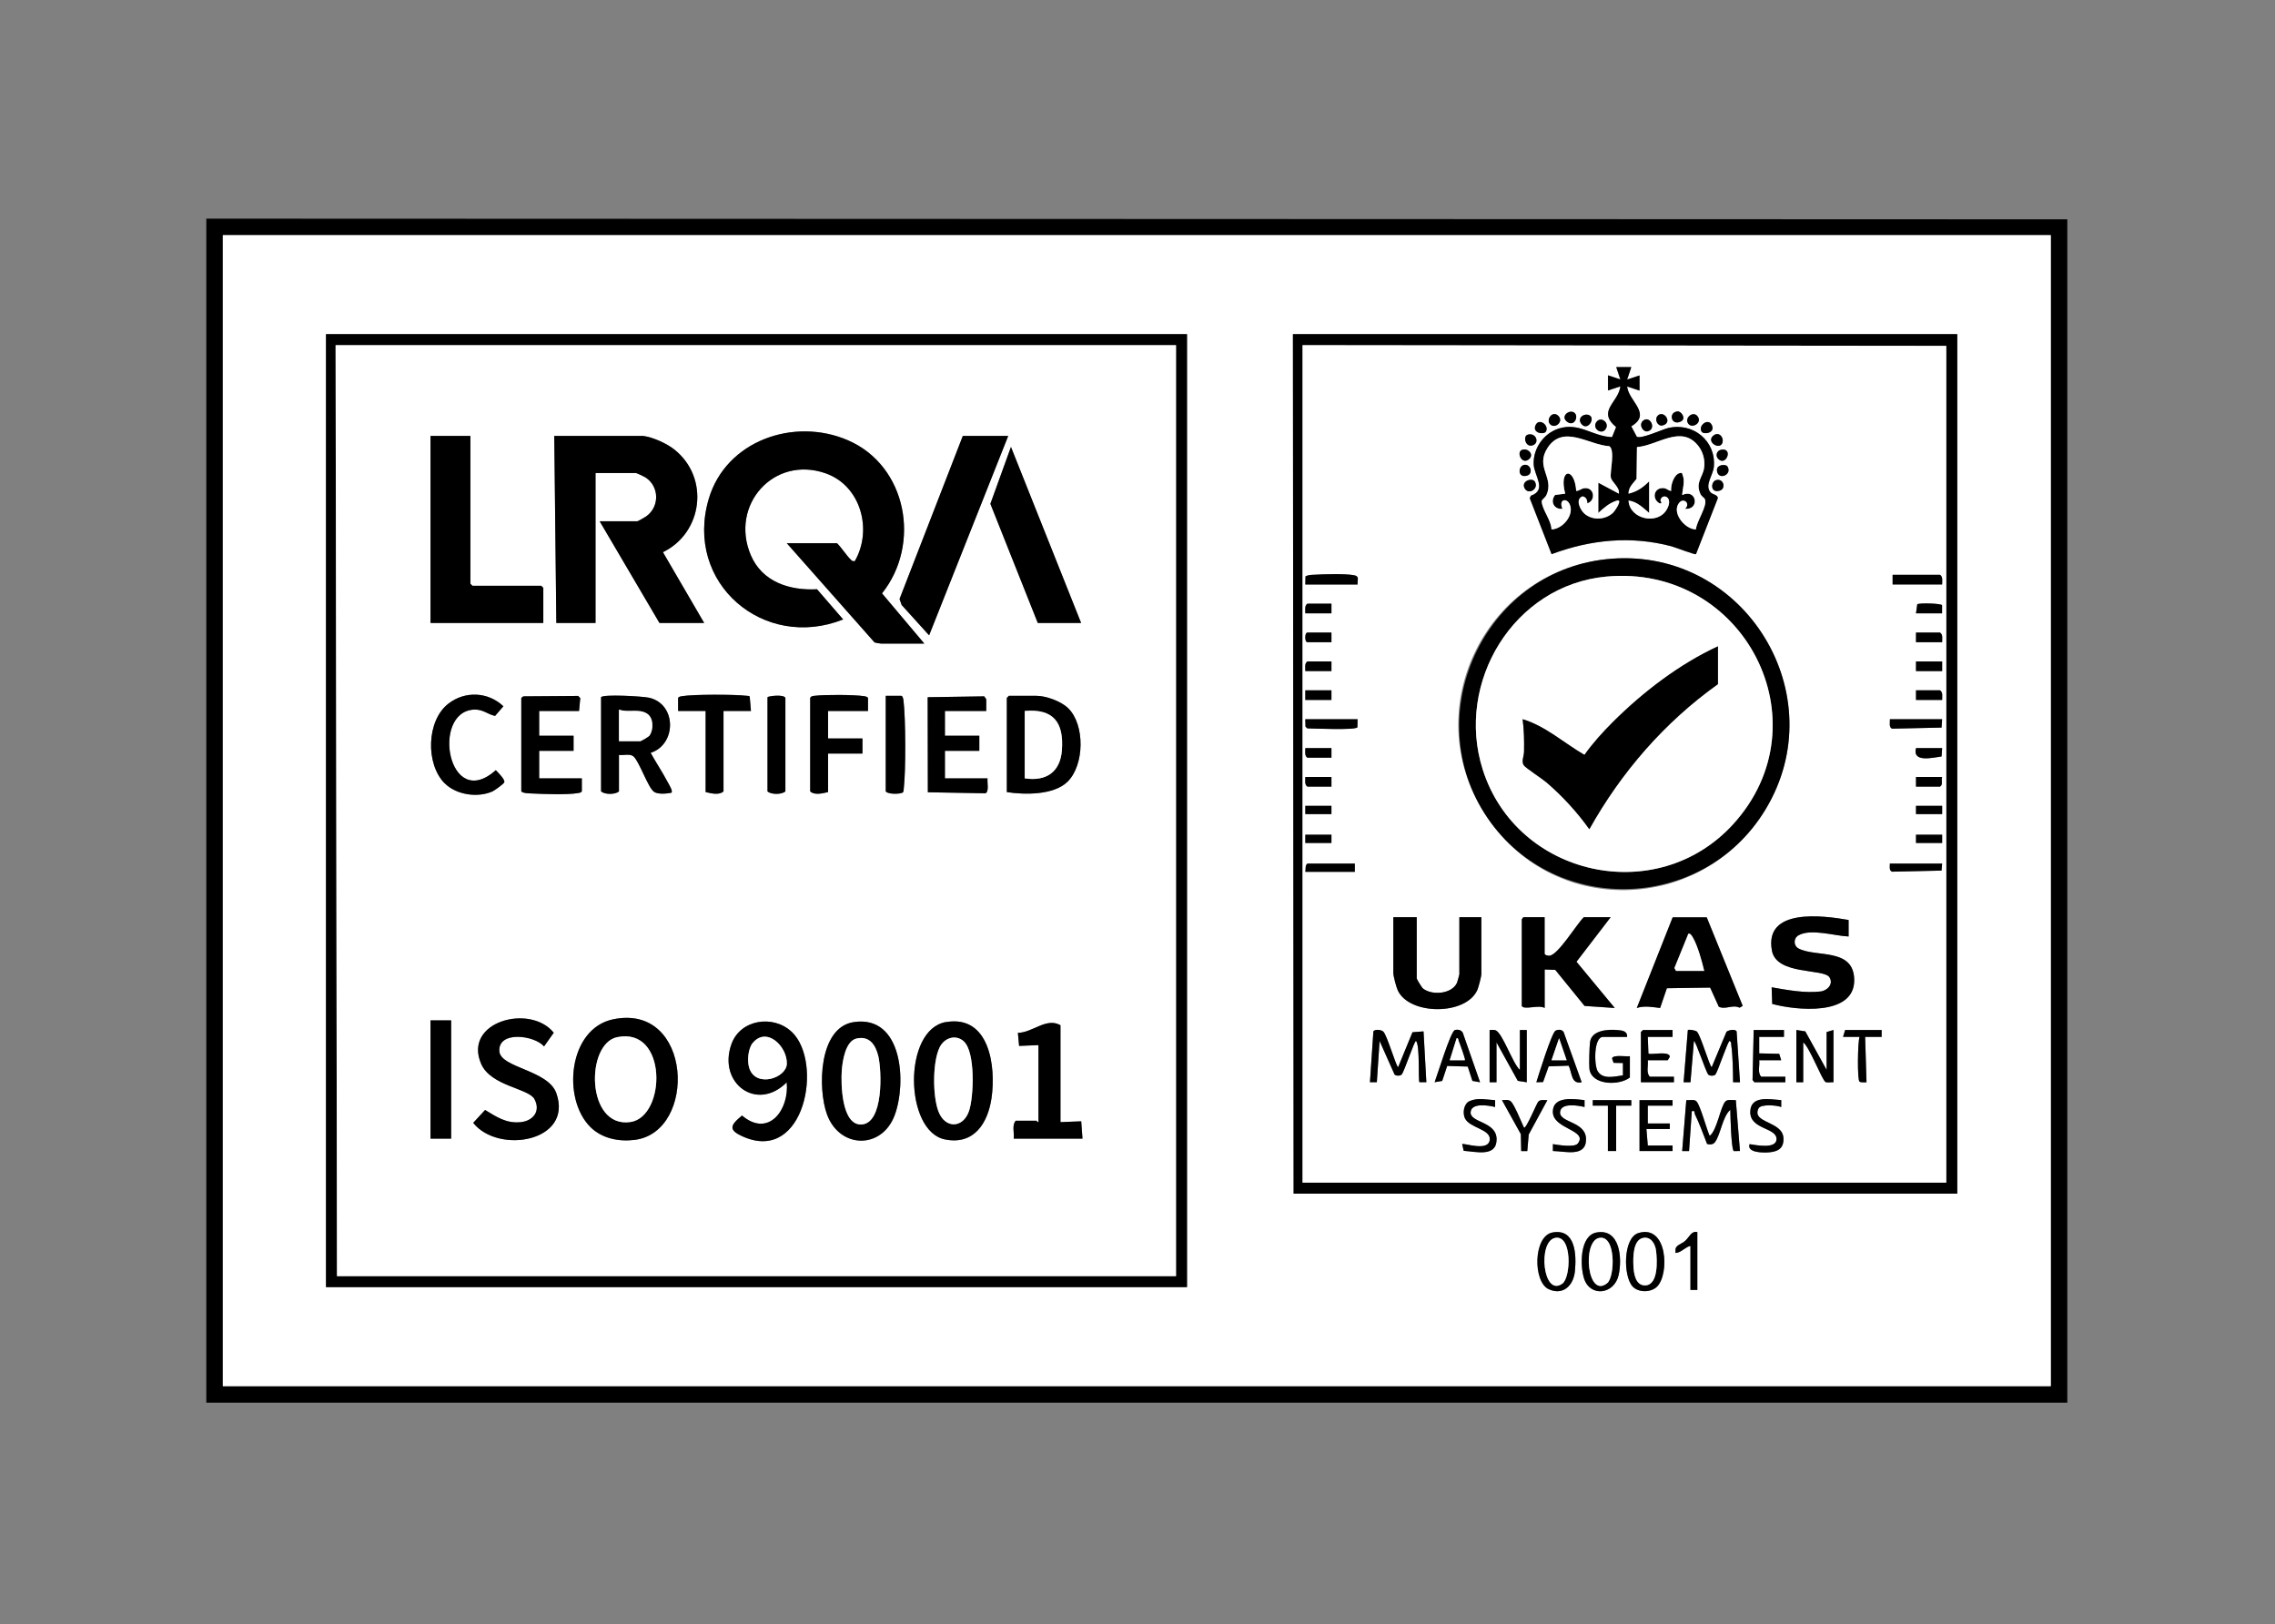 <?xml version="1.0" encoding="UTF-8"?>
<svg id="Capa_1" data-name="Capa 1" xmlns="http://www.w3.org/2000/svg" viewBox="0 0 396.96 283.44">
  <rect x="0" y="0" width="396.96" height="283.44" fill="#808080" stroke="none"/>
  <defs>
    <style>
      .cls-1 {
        fill: #fff;
      }
    </style>
  </defs>
  <path d="M360.72,244.8H36V38.16l324.72.12v206.52ZM357.84,41.04H38.88v200.88h318.96V41.04Z"/>
  <path class="cls-1" d="M357.84,41.04v200.88H38.88V41.04h318.96ZM207.12,58.32H56.88v166.32h150.24V58.32ZM341.52,58.32h-115.92l.12,150h115.8V58.32ZM270.9,215.1c-3.38.62-3.44,8.65-.66,9.9,2.51,1.14,4.31-.66,4.56-3.12.29-2.85.14-7.51-3.9-6.78ZM278.58,215.1c-2.97.54-2.89,5.86-2.17,8.06,1.06,3.26,5.25,2.77,6.02-.62.65-2.86.28-8.2-3.85-7.44ZM289.12,224.56c2.22-2.16,1.86-10.94-3.24-9.36-2.7.84-2.67,7.56-1,9.33,1.03,1.09,3.18,1.06,4.24.03ZM296.16,215.04c-1.04-.25-1.38.88-2.15,1.57-.62.55-1.79.69-1.64,1.72.03.22-.23.43.3.3.87-.21,1.46-1.01,2.3-1.18v7.68h1.2v-10.08Z"/>
  <path d="M207.12,58.32v166.32H56.88V58.32h150.24ZM205.2,60.24H58.56l.24,162.48h146.4V60.24Z"/>
  <path d="M341.52,58.32v150h-115.8l-.12-150h115.92ZM339.6,206.4V60.36l-112.32-.12v146.16h112.32Z"/>
  <path d="M289.12,224.56c-1.06,1.03-3.22,1.06-4.24-.03-1.67-1.77-1.7-8.49,1-9.33,5.1-1.58,5.46,7.2,3.24,9.36ZM286.74,216.04c-1.82.33-1.78,3.44-1.72,4.88.05,1.3.35,3.5,2.11,3.41,2.28-.12,2.04-4.43,1.84-6.05-.15-1.17-.88-2.49-2.22-2.24Z"/>
  <path d="M278.58,215.1c4.13-.75,4.5,4.59,3.85,7.44-.77,3.39-4.96,3.87-6.02.62-.72-2.2-.79-7.52,2.17-8.06ZM279.06,216.04c-3.05.55-2.1,10.76,1.39,7.89,1.34-1.1,1.55-8.42-1.39-7.89Z"/>
  <path d="M270.9,215.1c4.04-.74,4.19,3.93,3.9,6.78-.25,2.46-2.04,4.26-4.56,3.12-2.78-1.26-2.72-9.29.66-9.9ZM271.38,216.04c-3.13.57-2.16,10.46,1.24,7.98,1.5-1.09,1.73-8.52-1.24-7.98Z"/>
  <path d="M296.16,215.04v10.08h-1.2v-7.68c-.84.17-1.43.98-2.3,1.18-.52.13-.27-.08-.3-.3-.15-1.02,1.03-1.17,1.64-1.72.78-.69,1.11-1.82,2.15-1.57Z"/>
  <path class="cls-1" d="M205.2,60.24v162.48H58.8l-.24-162.48h146.64ZM161.28,112.32l-7.38-8.76c6.85-8.57,4.37-22.27-5.97-26.73-9.38-4.05-21.26.07-24.26,10.23-4.35,14.72,9.61,26.56,23.45,21.05l-4.56-5.27c-4.77.25-9.57-1.27-11.56-5.96-3.7-8.73,4.01-17.45,13.07-14.27,6.17,2.17,8.21,9.89,5.09,15.31-.33.03-.38.04-.62-.16-.8-.72-1.69-2.17-2.5-2.96h-8.76l15.3,17.3c.16.09.94.22,1.14.22h7.56ZM82.08,76.08h-6.96v32.64h19.68v-6.12l-.36-.36h-12l-.36-.36v-25.8ZM112.2,76.08h-15.48l.36,32.64h6.84v-26.16h7.08c.11,0,1.43.62,1.64.76,2.43,1.58,2.48,5.11.14,6.79-.19.14-1.46.86-1.54.86h-6.6l10.44,17.76h7.8l-7.2-12.36c6.95-3.38,8.17-12.95,2.04-17.88-1.33-1.07-3.82-2.2-5.51-2.41ZM175.92,76.08h-7.92l-11.04,28.46.37,1.05,4.79,5.29,13.8-34.8ZM188.64,108.72l-12.24-30.72-3.59,9.93,8.27,20.79h7.56ZM77.6,136.72c2.01,2.01,5.73,2.55,8.32,1.41.36-.16,1.91-1.29,2.05-1.56.25-.49-1.1-1.75-1.46-2.15-8.32,7.4-11.35-10.18-3.83-10.57,1.6-.08,2.39.84,3.7,1.1l1.45-1.68c-2.66-2.52-6.66-2.71-9.58-.47-3.86,2.97-4.02,10.56-.66,13.93ZM101.04,124.08l.21-2.25-.37-.37-9.57.07-.35.27v16.32c.35.34,1.25.34,1.79.36,2.06.1,6.23.27,8.12-.07.2-.03.61-.1.66-.33v-2.24h-7.45v-4.8h6v-2.64h-6v-4.32h6.96ZM104.88,121.68v16.44c.68.58,2.47.57,3.12,0v-6.36c.77.1,1.91-.26,2.52.24,1.03.85,2.54,5.51,3.63,6.21.7.45,2.17.31,2.98.15.38-.21-.42-1.47-.6-1.81-.92-1.75-2.05-3.42-3-5.16,4.53-1.46,4.57-8.47-.23-9.61-1.12-.27-8.07-.65-8.42-.1ZM131.04,124.08l-.22-2.54c-.18-.12-.4-.09-.6-.12-1.99-.25-9.34-.26-11.24.08-.2.03-.61.1-.66.33v2.24h4.81v14.16c.94.21,2.33.6,3.12-.12v-14.04h4.8ZM133.92,121.68v16.44c.65.57,2.44.58,3.12,0v-16.32c-.3-.67-3-.31-3.12-.12ZM141.36,121.8v16.32c.79.72,2.18.33,3.12.12v-6.72h6v-2.64h-6v-4.8h6.96v-2.24c-.05-.23-.46-.31-.67-.34-1.73-.27-6.83-.28-8.59-.07-.35.04-.62.03-.83.37ZM154.56,121.44v16.68c.36.57,2.77.49,3.02.14.12-.19.09-.4.12-.6.38-3.08.34-12.26-.04-15.35-.03-.24-.12-.81-.37-.87h-2.72ZM172.08,124.08v-2.04s-.35-.51-.35-.51l-9.87.15.03,16.59,10.03.18c.72-.23.29-1.98.39-2.61h-7.44v-4.8h6v-2.64h-6v-4.32h7.2ZM175.68,138.24c3.09.48,8.15.55,10.57-1.79,2.98-2.88,3.1-9.97.12-12.86-1.23-1.2-3.84-2.15-5.53-2.15h-4.8l-.36.36v16.44ZM93.27,191.84c1.11,2.09-.27,3.78-2.42,4-2.5.25-4.2-.92-6.21-2.13l-2.07,2.25c4.36,5.51,17.48,3.31,14.51-5.16-1.43-4.09-9.75-4.41-9.95-7.34-.25-3.6,6.11-2.81,7.8-.84l1.69-2.39c-4.11-5.12-15.88-1.95-12.66,5.44,1.7,3.9,8.29,4.24,9.31,6.16ZM103.04,196.72c2.01,1.98,4.94,2.56,7.69,2.22,10.99-1.35,10.13-23.95-3.76-21.04-7.8,1.63-8.95,13.88-3.93,18.82ZM78.72,178.08h-3.6v20.64h3.6v-20.64ZM138.15,180.09c-3.2-3.04-8.98-2.21-10.52,2.15-2.42,6.81,4.45,11.9,9.65,6.65.48,4.72-3.12,9.75-7.8,5.8-2.13,1.75-2.43,2.56.31,3.73,10.65,4.57,13.91-13.06,8.37-18.33ZM148.98,178.38c-6.16.92-6.3,11.62-4.69,16.08,2.19,6.04,9.58,6.2,11.82.17,2.1-5.62,1.41-17.53-7.13-16.25ZM165.06,178.38c-7.54,1.29-7.25,19.03-.19,20.48,5.06,1.03,7.51-2.81,8.15-7.24.79-5.48-.36-14.54-7.95-13.23ZM185.04,195.84v-16.92c-2.48-1.41-4.84,1.3-7.43,1.33l.21,2.28,3.38-.14v13.44c-.18.06-.29-.24-.36-.24h-3.6c-.72.76-.22,2.12-.36,3.12h12l-.22-3.02-3.62.14Z"/>
  <path class="cls-1" d="M339.6,206.4h-112.32V60.24l112.32.12v146.04ZM284.64,64.08h-2.64s.72,2.16.72,2.16l-2.16-.72v2.64s2.16-.72,2.16-.72c-.32,2.85-4.16,4.27-.74,7.11l-.71,1.76c-3.48-.14-5.72-2.64-9.3-1.5-2.6.82-4.46,3.42-4.38,6.18.06,2.01,2.41,4.53-.48,5.54l-.2.43,3.81,9.77c6.79-2.54,13.86-3.25,20.93-1.37.63.17,4.08,1.5,4.26,1.37l3.81-9.76c.03-.61-.91-.62-1.28-1.04-1.06-1.23.46-3.02.59-4.43.42-4.52-3.61-7.81-7.98-6.78-.98.23-4.73,1.98-5.47,1.51l-.96-1.81c3.69-2.19-.5-4.4-.72-6.96l2.16.72v-2.64l-2.16.72.72-2.16ZM274.74,72.06c-.81-.71-2.51.53-1.37,1.49,1.26,1.06,2.15-.81,1.37-1.49ZM292.72,71.8c-1.69.15-1.12,2.59.56,1.76,1.02-.5.07-1.82-.56-1.76ZM270.54,74.1c.86.75,2.34-.53,1.38-1.51-1.05-1.06-2.27.73-1.38,1.51ZM289.26,72.54c-.66.67,0,1.92.84,1.71,1.87-.47.19-2.76-.84-1.71ZM296.1,72.54c-.78-.79-2.21.42-1.52,1.4s2.64-.25,1.52-1.4ZM277.4,72.52c-.88-.55-2.38.42-1.41,1.53,1.02,1.16,2.37-.93,1.41-1.53ZM280.02,75.06c1.04-1.08-.55-2.45-1.38-1.51-.95,1.08.61,2.3,1.38,1.51ZM286.62,73.5c-.69.7.09,1.98.9,1.77,1.63-.43.3-2.97-.9-1.77ZM269.73,75.33c.65-1.03-1.13-2.45-1.77-1.17-.7,1.39,1.39,1.77,1.77,1.17ZM296.91,75.33c.38.6,2.47.23,1.77-1.17-.65-1.29-2.42.14-1.77,1.17ZM266.55,75.87c-.92.31-.3,2.46,1.05,1.78,1.06-.53.31-2.23-1.05-1.78ZM300.44,77.48c.55-.88-.42-2.38-1.53-1.41-1.16,1.02.93,2.37,1.53,1.41ZM265.59,78.51c-1.09.37,0,2.81,1.29,1.54.78-.77-.25-1.89-1.29-1.54ZM299.82,80.1c1.35,1.35,2.65-1.94.55-1.62-.82.12-1.12,1.06-.55,1.62ZM265.85,81.16c-.98.28-1.05,2.35.62,1.84,1.13-.34.59-2.18-.62-1.84ZM301.41,81.4c-.28-.44-1.95-.35-1.82.76.21,1.77,2.75.7,1.82-.76ZM267.8,84.04c-.46-.72-2.39-.05-1.78,1.16.64,1.27,2.58.11,1.78-1.16ZM299.45,83.79c-.97.27-1.06,2.35.62,1.84,1.16-.35.68-2.2-.62-1.84ZM281.23,97.51c-21.74,1.63-33.95,25.91-22.23,44.4s37.99,17.54,49.01-.57c12.16-20-3.52-45.57-26.79-43.83ZM227.76,102h9.12c-.06-.91.38-1.43-.65-1.62-1.56-.28-5.22-.17-6.92-.08-.53.03-1.04.03-1.52.28l-.03,1.41ZM338.88,102c-.02-.58.18-1.29-.36-1.68h-8.28v1.68h8.64ZM232.32,105.36h-4.2c-.54.39-.34,1.1-.36,1.68h4.56v-1.68ZM334.32,107.04h4.56v-1.42c-.22-.31-3.98-.41-4.34-.16l-.22,1.58ZM232.32,110.4h-4.2c-.49,0-.49,1.68,0,1.68h4.2v-1.68ZM338.88,112.08c-.02-.58.18-1.29-.36-1.68h-4.2v1.68h4.56ZM232.32,115.44h-4.2c-.54.39-.34,1.1-.36,1.68h4.56v-1.68ZM338.88,115.44h-4.56v1.68h4.56v-1.68ZM232.32,120.48h-4.56v1.68h4.56v-1.68ZM338.88,122.16c-.02-.58.18-1.29-.36-1.68h-4.2v1.68h4.56ZM236.88,125.52h-9.12l.04,1.29.31.3c1.2.02,8.31.35,8.75-.18l.03-1.42ZM338.88,125.52h-9.12c.03.52-.21,1.45.39,1.65l8.62-.19.1-1.46ZM232.32,130.56h-4.56c.02.58-.18,1.29.36,1.68h4.2v-1.68ZM338.88,130.56h-4.56c-.68,2.58,2.91,1.67,4.46,1.46l.1-1.46ZM232.32,135.6h-4.56c.02.58-.18,1.29.36,1.68h4.2v-1.68ZM338.88,135.6h-4.56v1.68h4.2c.58-.39.14-1.08.36-1.68ZM232.32,140.64h-4.56v1.44h4.56v-1.44ZM338.88,140.64h-4.56v1.44h4.56v-1.44ZM232.32,145.68h-4.56v1.44h4.56v-1.44ZM338.88,145.68h-4.56v1.44h4.56v-1.44ZM236.4,150.72h-8.28c-.42.32-.26.95-.36,1.44h8.64v-1.44ZM338.88,150.72h-9.12c0,.47-.16,1.22.39,1.41l8.62-.19.11-1.22ZM322.56,160.56c-4.49-.78-14.76-2.14-13.38,5.34.8,4.33,9.03,3.08,10.04,4.66.74,1.15-.33,2.34-1.57,2.48-2.77.32-5.81-.25-8.52-.73l.1,2.9c4.05,1.11,14.41,2.21,14.31-4.21-.08-5.64-6.6-3.86-9.69-5.45-.95-.49-.94-1.81-.02-2.32,2.17-1.21,6.34.12,8.73.21v-2.88ZM247.2,160.08h-4.08v9.72c0,.56.51,2.47.78,3.06,2.03,4.35,11.96,4.4,13.9-.13.17-.4.68-2.35.68-2.68v-9.96h-3.84v9.96c0,.08-.35,1.35-.42,1.5-.9,1.95-4.33,2.22-5.91.99-.24-.19-1.11-1.64-1.11-1.77v-10.68ZM269.52,160.08h-3.72l-.27.35v15.14c.4.75,3.01-.28,3.99.35v-6.72l1.85.07,5.11,6.29,5.27.36-6.68-8.07,5.96-7.77h-4.68c-1.25,1.18-4.49,6.63-6.02,6.72-.28.02-.82-.12-.82-.36v-6.36ZM297.81,160.11h-5.95s-6.26,15.81-6.26,15.81c1.34-.44,2.73-.16,4.07,0l1.18-3.45,7.55-.11,1.51,3.34c1.19.56,2.39-.44,3.63.17l.54-.32-6.27-15.44ZM241.38,180.06c-.34-.33-1.39-.48-1.74-.07l-.6,8.89h1.2s.48-7.2.48-7.2l2.61,5.85c.21.27,1.04.27,1.25,0,.5-.64,2.18-5.85,2.5-5.85.72.8.34,6.95.6,7.2h1.2s-.49-8.87-.49-8.87l-1.93.15-2.5,6.09c-.33,0-1.92-5.55-2.58-6.18ZM258.24,188.88l-3.01-8.63c-.26-.49-.88-.63-1.39-.46-.74.25-3.05,7.86-3.52,9.09l1.32-.23.87-2.61,3.59.11.81,2.5,1.32.24ZM265.2,186.72c-1.21-1-3.06-6.52-4.25-6.91-.33-.11-.69-.05-1.03-.05v9.12h1.2v-6.96l3.72,6.72,1.56.24v-9.12h-1.2v6.96ZM276,188.88l-3.14-8.74c-.28-.5-.97-.5-1.42-.27-.66.34-2.96,7.76-3.35,9l1.17-.03.98-2.74,3.47-.12c.64,1.16.38,3.31,2.31,2.89ZM284.4,188.04v-3.72c-.62.11-2.94-.31-3.11.38l.27.78,1.64.03v2.15c-1.44.19-3.52.79-4.42-.73-.65-1.09-.69-5.98.94-5.98h4.2c.06-1.07-.92-1.13-1.8-1.2-1.59-.13-4.34.04-4.66,2.05-.12.74-.21,3.97-.12,4.7.34,2.94,5.25,2.99,7.07,1.52ZM291.84,179.76h-5.16l-.36.36v8.76h5.76v-.96h-4.2c-.7-.7-.24-1.95-.36-2.88h3.48l.36-.6c0-1.12-3.53-.24-3.73-.59l-.11-2.89h4.32v-1.2ZM296.1,180.06c-.25-.24-1.41-.44-1.6-.28l-.74,9.1h1.2s.6-7.2.6-7.2c.33-.01,2.02,5.24,2.5,5.85.21.27,1.04.27,1.25,0,.47-.6,2.2-5.97,2.49-5.85.33.2.24.43.28.73.28,2.07.29,4.38.32,6.47h1.2s-.59-8.89-.59-8.89c-.31-.44-1.36-.21-1.76.07l-2.58,6.18c-.33,0-1.92-5.55-2.58-6.18ZM311.28,179.76h-5.28l-.2,8.72.32.4h5.4v-.96h-4.2c-.7-.7-.24-1.95-.36-2.88h3.84s-.35-1.12-.35-1.12l-3.49-.08v-2.88h4.32v-1.2ZM313.44,179.76v9.12h1.2v-6.96c1.1.79,3.26,6.55,3.89,6.91.33.19.99,0,1.39.05v-9.12l-1.2.36v6.6l-3.72-6.72-1.56-.24ZM328.32,179.76h-6.36l-.36,1.2h2.88c-.34.97-.42,7.54-.01,7.82.17.12.41.1.61.12s.41-.02.61-.01l-.24-7.92h2.88s0-1.2,0-1.2ZM260.88,192c-1.49-.07-3.06-.49-4.5.18-1,.47-1.23,2.12-.75,3.03.87,1.65,4.41,1.85,4.31,3.63-.12,2.26-4.55.57-4.82.84l.27,1.16c2.12.13,5.74,1.14,5.74-2.01s-4.7-2.87-4.53-4.76c.15-1.66,3.11-1.16,4.27-.88v-1.2ZM276.48,192c-1.88-.2-5.52-.76-5.52,2.04,0,3.05,6.21,3.17,4.35,5.54-.56.71-3.41.25-4.34.1v1.2c2.13.03,5.78,1.15,5.78-2.04s-4.7-2.87-4.53-4.76c.15-1.66,3.11-1.16,4.27-.88v-1.2ZM310.8,192c-2.01-.11-5.33-.87-5.39,2.04-.07,3.14,4.67,2.71,4.58,4.81-.08,1.71-3.54,1.02-4.7.84-.5,1.47,2.22,1.5,3.23,1.44,1.67-.11,2.76-.66,2.68-2.48-.14-3.03-5.64-2.58-4.35-5.2.39-.79,3.15-.56,3.96-.24v-1.2ZM265.92,196.8c-.42-.9-1.69-4.04-2.28-4.56-.44-.39-1.03-.22-1.56-.23l3.3,5.94.06,2.94h1.06s.25-2.89.25-2.89l3.25-5.99c-.54.01-1.12-.15-1.56.23-.28.25-2.15,4.84-2.51,4.56ZM284.64,192h-6.72v.96s2.64,0,2.64,0v7.92h1.44v-7.92h2.64s0-.96,0-.96ZM291.84,192h-5.76v8.88h5.76v-.96h-4.32l-.24-2.88h4.08v-.96h-3.84v-3.12h4.32v-.96ZM298.32,198.24c-.56-1.23-1.59-5.17-2.28-6-.38-.45-1.28-.19-1.8-.24l-.72,8.88h1.2s.48-6.96.48-6.96c.7-.14.38.21.54.53.82,1.67,1.44,3.47,2.13,5.2.53.11,1.04.14,1.39-.35.97-1.34,1.28-4.4,2.66-5.62.01.94.16,7.09.63,7.21l1.05-.02-.72-8.88c-.56.04-1.4-.19-1.81.23-.88.9-1.45,5.03-2.75,6.01Z"/>
  <path class="cls-1" d="M286.74,216.04c1.34-.24,2.08,1.07,2.22,2.24.2,1.62.44,5.93-1.84,6.05-1.76.09-2.05-2.1-2.11-3.41-.06-1.44-.1-4.55,1.72-4.88Z"/>
  <path class="cls-1" d="M279.06,216.04c2.94-.53,2.73,6.79,1.39,7.89-3.5,2.87-4.44-7.34-1.39-7.89Z"/>
  <path class="cls-1" d="M271.38,216.04c2.97-.54,2.74,6.89,1.24,7.98-3.4,2.47-4.37-7.42-1.24-7.98Z"/>
  <path d="M161.28,112.32h-7.56c-.21,0-.98-.13-1.14-.22l-15.3-17.3h8.76c.82.79,1.71,2.24,2.5,2.96.23.21.29.2.62.16,3.12-5.42,1.08-13.14-5.09-15.31-9.06-3.18-16.77,5.54-13.07,14.27,1.99,4.69,6.79,6.22,11.56,5.96l4.56,5.27c-13.85,5.51-27.8-6.33-23.45-21.05,3-10.16,14.88-14.28,24.26-10.23,10.35,4.46,12.82,18.16,5.97,26.73l7.38,8.76Z"/>
  <path d="M112.2,76.08c1.7.2,4.18,1.33,5.51,2.41,6.13,4.93,4.91,14.5-2.04,17.88l7.2,12.36h-7.8l-10.44-17.76h6.6c.09,0,1.35-.72,1.54-.86,2.34-1.68,2.29-5.21-.14-6.79-.21-.14-1.54-.76-1.64-.76h-7.08v26.16h-6.84l-.36-32.64h15.48Z"/>
  <polygon points="82.08 76.08 82.08 101.88 82.44 102.24 94.44 102.24 94.8 102.6 94.8 108.72 75.12 108.72 75.12 76.08 82.08 76.08"/>
  <polygon points="175.92 76.08 162.12 110.88 157.33 105.59 156.96 104.54 168 76.08 175.92 76.08"/>
  <polygon points="188.64 108.72 181.08 108.72 172.81 87.93 176.4 78 188.64 108.72"/>
  <path d="M103.04,196.72c-5.01-4.94-3.87-17.19,3.93-18.82,13.89-2.91,14.75,19.69,3.76,21.04-2.75.34-5.68-.24-7.69-2.22ZM107.69,181.01c-5.57,1.15-5.44,15.97,2.33,14.81,6.21-.93,6.52-16.64-2.33-14.81Z"/>
  <path d="M93.27,191.84c-1.02-1.91-7.61-2.26-9.31-6.16-3.22-7.39,8.55-10.56,12.66-5.44l-1.69,2.39c-1.69-1.98-8.04-2.77-7.8.84.2,2.92,8.52,3.25,9.95,7.34,2.97,8.46-10.15,10.67-14.51,5.16l2.07-2.25c2.01,1.22,3.71,2.39,6.21,2.13,2.16-.22,3.54-1.9,2.42-4Z"/>
  <path d="M165.06,178.38c7.59-1.3,8.74,7.75,7.95,13.23-.64,4.43-3.08,8.28-8.15,7.24-7.06-1.44-7.35-19.18.19-20.48ZM168.17,181.75c-1.44-1.29-3.4-.61-4.22,1.04-1.26,2.55-1.23,8.53-.21,11.19,1.17,3.05,4.28,2.96,5.33-.06.86-2.47,1.14-10.33-.91-12.16Z"/>
  <path d="M148.98,178.38c8.54-1.27,9.23,10.63,7.13,16.25-2.25,6.03-9.64,5.87-11.82-.17-1.62-4.46-1.47-15.17,4.69-16.08ZM149.45,181.25c-1.93.45-2.45,3.96-2.57,5.59-.16,2.28-.05,9.58,3.44,9.41,3.87-.19,3.55-9.37,2.93-11.94-.47-1.93-1.54-3.58-3.8-3.06Z"/>
  <path d="M138.15,180.09c5.54,5.27,2.28,22.9-8.37,18.33-2.74-1.18-2.44-1.98-.31-3.73,4.68,3.95,8.28-1.08,7.8-5.8-5.2,5.25-12.07.16-9.65-6.65,1.54-4.35,7.32-5.19,10.52-2.15ZM131.36,182c-.84,1.01-1.01,3.21-.61,4.42,1.14,3.49,6.48,1.74,6.55-.76.09-3.03-3.51-6.55-5.93-3.66Z"/>
  <path d="M104.88,121.68c.35-.55,7.3-.16,8.42.1,4.8,1.14,4.76,8.15.23,9.61.96,1.74,2.08,3.4,3,5.16.18.34.98,1.6.6,1.81-.82.16-2.29.3-2.98-.15-1.08-.7-2.6-5.36-3.63-6.21-.61-.5-1.74-.15-2.52-.24v6.36c-.65.57-2.44.58-3.12,0v-16.44ZM108,123.84v5.52h3.72c.11,0,1.48-.78,1.64-1.02.69-1.06.7-3.02-.44-3.78-1.43-.95-3.33-.13-4.92-.72Z"/>
  <path d="M175.68,138.24v-16.44l.36-.36h4.8c1.69,0,4.3.95,5.53,2.15,2.98,2.89,2.86,9.97-.12,12.86-2.42,2.34-7.48,2.27-10.57,1.79ZM178.8,135.84c3.7.58,6.21-1.07,6.49-4.91.36-4.81-1.44-7.29-6.49-6.85v11.76Z"/>
  <path d="M185.04,195.84l3.62-.14.22,3.02h-12c.14-1-.36-2.36.36-3.12h3.6c.07,0,.18.3.36.24v-13.44l-3.38.14-.21-2.28c2.59-.03,4.94-2.74,7.43-1.33v16.92Z"/>
  <path d="M172.08,124.08h-7.2v4.32h6v2.64h-6v4.8h7.44c-.11.62.32,2.37-.39,2.61l-10.03-.18-.03-16.59,9.87-.15.35.51v2.04Z"/>
  <path d="M101.04,124.08h-6.96v4.32h6v2.64h-6v4.8h7.44v2.24c-.05.24-.46.3-.65.33-1.89.33-6.06.17-8.12.07-.54-.03-1.44-.03-1.79-.36v-16.32l.35-.27,9.57-.07.37.37-.21,2.25Z"/>
  <path d="M77.6,136.72c-3.36-3.37-3.2-10.97.66-13.93,2.92-2.25,6.92-2.05,9.58.47l-1.45,1.68c-1.31-.26-2.11-1.19-3.7-1.1-7.52.4-4.49,17.98,3.83,10.57.35.4,1.7,1.67,1.46,2.15-.14.28-1.69,1.4-2.05,1.56-2.59,1.15-6.31.61-8.32-1.41Z"/>
  <path d="M141.36,121.8c.21-.34.48-.33.83-.37,1.75-.21,6.86-.19,8.59.07.21.03.62.11.68.34v2.24h-6.97v4.8h6v2.64h-6v6.72c-.94.21-2.33.6-3.12-.12v-16.32Z"/>
  <path d="M131.04,124.08h-4.8v14.04c-.79.72-2.18.33-3.12.12v-14.16h-4.8v-2.24c.05-.24.46-.3.65-.33,1.9-.34,9.24-.32,11.24-.08.2.02.43,0,.6.12l.22,2.54Z"/>
  <rect x="75.12" y="178.08" width="3.6" height="20.64"/>
  <path d="M154.56,121.44h2.72c.25.05.35.62.37.86.38,3.09.41,12.28.04,15.35-.03.21,0,.42-.12.6-.25.36-2.65.43-3.02-.14v-16.68Z"/>
  <path d="M133.92,121.68c.12-.19,2.82-.55,3.12.12v16.32c-.68.58-2.47.57-3.12,0v-16.44Z"/>
  <path d="M281.23,97.51c23.27-1.75,38.95,23.83,26.79,43.83-11.02,18.12-37.62,18.55-49.01.57s.48-42.77,22.23-44.4ZM280.27,100.63c-16.11,1.5-26.38,18.43-21.56,33.65,5.93,18.71,30.37,24.16,43.68,9.59,16.22-17.76,1.93-45.48-22.12-43.24Z"/>
  <path d="M284.64,64.08l-.72,2.16,2.16-.72v2.64s-2.16-.72-2.16-.72c.22,2.56,4.41,4.78.72,6.96l.96,1.81c.73.47,4.48-1.28,5.47-1.51,4.36-1.04,8.4,2.26,7.98,6.78-.13,1.42-1.65,3.2-.59,4.43.36.42,1.31.43,1.28,1.04l-3.81,9.76c-.18.13-3.63-1.2-4.26-1.37-7.07-1.88-14.14-1.17-20.93,1.37l-3.81-9.77.2-.43c2.89-1,.54-3.52.48-5.54-.08-2.76,1.78-5.36,4.38-6.18,3.58-1.13,5.82,1.36,9.3,1.5l.71-1.76c-3.42-2.84.42-4.26.74-7.11l-2.16.72v-2.64s2.16.72,2.16.72l-.72-2.16h2.64ZM282.48,86.16c.2-1.11-1.23-2-1.4-2.82-.2-.97.8-4.78-.27-5.47-3.59-.21-8.05-3.87-10.77.29-2.2,3.37,1.19,5.15-.19,8.22-.22.49-.83.81-.83,1.09.02,1.43,1.7,3.36,1.7,4.93,1.71-.04,3.53-1.97,3.36-3.7-.2-1.98-2.28-1.79-1.44.1-1.45.17-2.23-1.26-1.28-2.42l1.76-.22c-1.18-4.39,1.63-4.77,1.92-.48.61-.02.88-.47,1.56-.49,1.69-.04,1.8,2.26.37,2.65.02-.58-.23-1.12-.84-1.21-1.31.5-.41,2.37.35,3.02,1.39,1.21,3.59,1.09,4.94-.12.35-.32,1.82-2.48.72-2.16-1.32.39-2.26,1.27-3.25,2.15v-5.28s3.6,1.92,3.6,1.92ZM287.76,84v5.52c-1.08-.9-2.11-1.98-3.6-2.16.17,3.27,5.11,4.34,6.69,1.53,1.25-2.23-.86-2.87-1.11-1.61-.06.28.51.66-.18.56-1.33-.75-1.03-2.58.48-2.66.78-.04.92.43,1.56.5-.11-.99.49-2.94,1.56-3.13.45-.08.31.06.42.31.49,1.1,0,2.41-.06,3.54,2.53-1.23,3.14,2.66.48,2.4,1.04-.86-.2-1.99-.97-1.09-1.46,1.69.93,4.68,2.89,4.69.06-1.34,2.09-4.16,1.56-5.28-.13-.28-.57-.45-.78-.91-.91-2,.4-2.93.64-4.51.21-1.4-.17-2.86-1.06-3.95-2.97-3.66-7.04,0-10.65.28l-.07,5.55c-.6.77-1.43,1.49-1.4,2.58,1.56-.39,2.48-1.06,3.6-2.16Z"/>
  <path d="M269.52,160.08v6.36c0,.24.54.38.82.36,1.53-.09,4.78-5.54,6.02-6.72h4.68l-5.96,7.77,6.68,8.07-5.27-.36-5.11-6.29-1.85-.07v6.72c-.98-.63-3.59.4-3.99-.35v-15.14s.27-.35.27-.35h3.72Z"/>
  <path d="M297.81,160.11l6.27,15.44-.54.32c-1.24-.61-2.44.39-3.63-.17l-1.51-3.34-7.55.11-1.18,3.45c-1.35-.16-2.73-.44-4.07,0l6.26-15.82h5.95ZM297.36,169.44c-.39-1.64-1.13-4.38-1.98-5.82-.15-.26-.4-.75-.78-.66l-2.43,5.98.27.5h4.92Z"/>
  <path d="M322.56,160.56v2.88c-2.39-.09-6.56-1.43-8.73-.21-.91.51-.93,1.83.02,2.32,3.08,1.59,9.6-.19,9.69,5.45.09,6.43-10.26,5.32-14.31,4.21l-.1-2.9c2.72.47,5.75,1.05,8.52.73,1.24-.14,2.31-1.33,1.57-2.48-1.01-1.57-9.25-.32-10.04-4.66-1.37-7.48,8.89-6.13,13.38-5.34Z"/>
  <path d="M247.2,160.08v10.68c0,.13.87,1.58,1.11,1.77,1.57,1.23,5.01.96,5.91-.99.07-.15.42-1.42.42-1.5v-9.96h3.84v9.96c0,.33-.5,2.28-.68,2.68-1.94,4.53-11.87,4.49-13.9.13-.27-.58-.78-2.49-.78-3.06v-9.72h4.08Z"/>
  <path d="M296.1,180.06c.66.63,2.24,6.18,2.58,6.18l2.58-6.18c.4-.29,1.45-.52,1.76-.07l.59,8.89h-1.2c-.03-2.09-.04-4.4-.32-6.47-.04-.3.04-.53-.28-.73-.29-.12-2.03,5.25-2.49,5.85-.21.27-1.04.27-1.25,0-.48-.61-2.17-5.86-2.5-5.85l-.6,7.2h-1.2s.74-9.1.74-9.1c.19-.16,1.35.04,1.6.28Z"/>
  <path d="M241.38,180.06c.66.63,2.25,6.18,2.58,6.18l2.5-6.09,1.93-.15.49,8.87h-1.2c-.26-.25.12-6.4-.6-7.2-.32,0-2,5.21-2.5,5.85-.21.27-1.04.27-1.25,0l-2.61-5.85-.48,7.2h-1.2s.6-8.89.6-8.89c.36-.41,1.4-.25,1.74.07Z"/>
  <path d="M298.32,198.24c1.3-.97,1.87-5.1,2.75-6.01.41-.42,1.25-.19,1.81-.23l.72,8.88-1.05.02c-.48-.13-.62-6.27-.63-7.21-1.38,1.22-1.68,4.28-2.66,5.62-.36.49-.86.46-1.39.35-.69-1.73-1.31-3.53-2.13-5.2-.16-.32.16-.66-.54-.53l-.48,6.96h-1.2s.72-8.88.72-8.88c.52.05,1.42-.22,1.8.24.7.84,1.72,4.77,2.28,6Z"/>
  <path d="M313.44,179.76l1.56.24,3.72,6.72v-6.6l1.2-.36v9.12c-.4-.06-1.07.13-1.39-.05-.63-.36-2.79-6.12-3.89-6.91v6.96h-1.2v-9.12Z"/>
  <path d="M265.2,186.72v-6.96h1.2v9.12l-1.56-.24-3.72-6.72v6.96h-1.2v-9.12c.34,0,.7-.06,1.03.05,1.19.39,3.04,5.91,4.25,6.91Z"/>
  <path d="M284.4,188.04c-1.82,1.47-6.73,1.42-7.07-1.52-.08-.73,0-3.96.12-4.7.32-2.01,3.07-2.18,4.66-2.05.88.07,1.86.13,1.8,1.2h-4.2c-1.64,0-1.59,4.89-.94,5.98.9,1.52,2.98.92,4.41.73v-2.15s-1.63-.03-1.63-.03l-.27-.78c.17-.69,2.49-.27,3.11-.38v3.72Z"/>
  <path d="M258.24,188.88l-1.32-.24-.81-2.5-3.59-.11-.87,2.61-1.32.23c.47-1.23,2.78-8.84,3.52-9.09.51-.17,1.13-.03,1.39.46l3.01,8.63ZM255.6,185.04c.13-.12-.91-2.95-1.08-3.36-.09-.23-.02-.55-.35-.48l-1.2,3.84h2.64Z"/>
  <path d="M276,188.88c-1.92.42-1.67-1.74-2.31-2.89l-3.47.12-.98,2.74-1.17.03c.39-1.24,2.69-8.67,3.35-9,.46-.23,1.15-.24,1.42.27l3.14,8.74ZM273.36,185.04l-1.32-3.84-1.32,3.84h2.64Z"/>
  <path d="M291.84,179.76v1.2h-4.32l.11,2.89c.2.35,3.73-.53,3.73.59l-.36.6h-3.48c.12.93-.34,2.18.36,2.88h4.2v.96h-5.76v-8.76l.36-.36h5.16Z"/>
  <polygon points="291.84 192 291.84 192.96 287.52 192.96 287.52 196.08 291.36 196.08 291.36 197.04 287.28 197.04 287.52 199.92 291.84 199.92 291.84 200.88 286.08 200.88 286.08 192 291.84 192"/>
  <path d="M311.28,179.76v1.2h-4.32v2.88s3.49.08,3.49.08l.35,1.12h-3.84c.13.93-.34,2.18.36,2.88h4.2v.96h-5.4l-.32-.4.2-8.72h5.28Z"/>
  <path d="M260.88,192v1.2c-1.16-.28-4.12-.79-4.27.88-.17,1.9,4.53,1.59,4.53,4.76s-3.62,2.14-5.74,2.01l-.27-1.16c.28-.27,4.7,1.42,4.82-.84.1-1.78-3.45-1.98-4.31-3.63-.47-.91-.24-2.56.75-3.03,1.44-.67,3.01-.25,4.5-.18Z"/>
  <path d="M276.48,192v1.2c-1.16-.28-4.12-.79-4.27.88-.17,1.9,4.53,1.59,4.53,4.76s-3.65,2.07-5.78,2.04v-1.2c.94.16,3.79.61,4.34-.1,1.86-2.37-4.35-2.5-4.35-5.54,0-2.81,3.65-2.24,5.52-2.04Z"/>
  <path d="M310.8,192v1.2c-.81-.32-3.57-.55-3.96.24-1.29,2.61,4.21,2.17,4.35,5.2.08,1.82-1.01,2.38-2.68,2.48-1.01.06-3.74.04-3.23-1.44,1.17.18,4.63.88,4.7-.84.09-2.09-4.64-1.67-4.58-4.81.06-2.91,3.38-2.15,5.39-2.04Z"/>
  <path d="M265.92,196.8c.37.28,2.23-4.32,2.51-4.56.44-.39,1.03-.22,1.56-.23l-3.25,5.99-.25,2.89h-1.06s-.06-2.95-.06-2.95l-3.3-5.94c.53.01,1.13-.16,1.56.23.59.53,1.86,3.66,2.28,4.56Z"/>
  <polygon points="284.64 192 284.64 192.96 282 192.96 282 200.88 280.56 200.88 280.56 192.96 277.92 192.96 277.92 192 284.64 192"/>
  <path d="M328.32,179.76v1.2s-2.88,0-2.88,0l.24,7.92c-.2,0-.41.03-.61.01s-.44,0-.61-.12c-.4-.28-.33-6.85.01-7.81h-2.88s.36-1.2.36-1.2h6.36Z"/>
  <path d="M338.88,125.52l-.1,1.46-8.62.19c-.6-.2-.36-1.13-.39-1.65h9.12Z"/>
  <path d="M227.76,102l.03-1.41c.48-.26.99-.25,1.52-.28,1.7-.1,5.35-.21,6.92.08,1.03.19.6.7.65,1.62h-9.12Z"/>
  <path d="M236.88,125.52l-.03,1.42c-.44.52-7.55.2-8.75.18l-.31-.3-.04-1.29h9.12Z"/>
  <path d="M338.88,102h-8.64v-1.68h8.28c.54.39.34,1.1.36,1.68Z"/>
  <path d="M338.88,150.72l-.11,1.22-8.62.19c-.56-.18-.38-.94-.39-1.41h9.12Z"/>
  <path d="M236.4,150.72v1.44h-8.64c.1-.49-.06-1.12.36-1.44h8.28Z"/>
  <rect x="334.32" y="115.44" width="4.56" height="1.68"/>
  <rect x="227.76" y="120.48" width="4.56" height="1.68"/>
  <path d="M338.88,122.16h-4.56v-1.68h4.2c.54.39.34,1.1.36,1.68Z"/>
  <path d="M232.32,135.6v1.68h-4.2c-.54-.39-.34-1.1-.36-1.68h4.56Z"/>
  <path d="M338.88,112.08h-4.56v-1.68h4.2c.54.39.34,1.1.36,1.68Z"/>
  <path d="M232.32,115.44v1.68h-4.56c.02-.58-.18-1.29.36-1.68h4.2Z"/>
  <path d="M232.32,130.56v1.68h-4.2c-.54-.39-.34-1.1-.36-1.68h4.56Z"/>
  <path d="M232.32,105.36v1.68h-4.56c.02-.58-.18-1.29.36-1.68h4.2Z"/>
  <path d="M338.88,130.56l-.1,1.46c-1.54.21-5.14,1.12-4.46-1.46h4.56Z"/>
  <path d="M338.88,135.6c-.22.6.22,1.29-.36,1.68h-4.2v-1.68h4.56Z"/>
  <path d="M232.32,110.4v1.68h-4.2c-.49,0-.49-1.68,0-1.68h4.2Z"/>
  <path d="M334.32,107.04l.22-1.58c.35-.25,4.12-.16,4.32.16v1.42s-4.55,0-4.55,0Z"/>
  <rect x="227.76" y="145.68" width="4.56" height="1.44"/>
  <rect x="334.32" y="140.64" width="4.56" height="1.44"/>
  <rect x="227.76" y="140.64" width="4.56" height="1.44"/>
  <rect x="334.32" y="145.68" width="4.56" height="1.44"/>
  <path d="M280.02,75.06c-.77.8-2.33-.42-1.38-1.51.83-.95,2.42.43,1.38,1.51Z"/>
  <path d="M299.45,83.79c1.3-.36,1.78,1.49.62,1.84-1.68.51-1.59-1.57-.62-1.84Z"/>
  <path d="M267.8,84.04c.8,1.27-1.13,2.43-1.78,1.16s1.32-1.88,1.78-1.16Z"/>
  <path d="M274.74,72.06c.78.68-.11,2.55-1.37,1.49-1.14-.96.56-2.2,1.37-1.49Z"/>
  <path d="M286.62,73.5c1.2-1.2,2.53,1.34.9,1.77-.81.21-1.59-1.07-.9-1.77Z"/>
  <path d="M266.55,75.87c1.35-.45,2.1,1.25,1.05,1.78-1.35.68-1.96-1.47-1.05-1.78Z"/>
  <path d="M270.54,74.1c-.89-.78.33-2.57,1.38-1.51.96.98-.52,2.26-1.38,1.51Z"/>
  <path d="M296.91,75.33c-.65-1.03,1.13-2.45,1.77-1.17.7,1.39-1.39,1.77-1.77,1.17Z"/>
  <path d="M269.73,75.33c-.38.6-2.47.23-1.77-1.17.65-1.29,2.42.14,1.77,1.17Z"/>
  <path d="M265.59,78.51c1.04-.35,2.07.77,1.29,1.54-1.29,1.28-2.38-1.17-1.29-1.54Z"/>
  <path d="M300.44,77.48c-.6.96-2.69-.39-1.53-1.41,1.1-.97,2.08.53,1.53,1.41Z"/>
  <path d="M265.85,81.16c1.21-.34,1.75,1.5.62,1.84-1.67.51-1.6-1.56-.62-1.84Z"/>
  <path d="M277.4,72.52c.96.6-.39,2.69-1.41,1.53-.97-1.1.53-2.08,1.41-1.53Z"/>
  <path d="M292.72,71.8c.63-.05,1.58,1.26.56,1.76-1.68.83-2.25-1.62-.56-1.76Z"/>
  <path d="M289.26,72.54c1.02-1.05,2.71,1.24.84,1.71-.85.21-1.49-1.03-.84-1.71Z"/>
  <path d="M301.41,81.4c.93,1.46-1.62,2.53-1.82.76-.13-1.12,1.55-1.2,1.82-.76Z"/>
  <path d="M299.82,80.1c-.57-.56-.27-1.5.55-1.62,2.1-.32.8,2.97-.55,1.62Z"/>
  <path d="M296.1,72.54c1.12,1.15-.82,2.37-1.52,1.4s.74-2.19,1.52-1.4Z"/>
  <path class="cls-1" d="M107.69,181.01c8.85-1.83,8.54,13.88,2.33,14.81-7.77,1.16-7.9-13.66-2.33-14.81Z"/>
  <path class="cls-1" d="M168.17,181.75c2.05,1.83,1.76,9.69.91,12.16-1.05,3.03-4.17,3.11-5.33.06-1.02-2.66-1.05-8.64.21-11.19.81-1.65,2.78-2.32,4.22-1.04Z"/>
  <path class="cls-1" d="M149.45,181.25c2.26-.52,3.33,1.13,3.8,3.06.62,2.57.94,11.75-2.93,11.94-3.49.17-3.6-7.12-3.44-9.41.12-1.63.63-5.15,2.57-5.59Z"/>
  <path class="cls-1" d="M131.36,182c2.42-2.89,6.02.63,5.93,3.66-.07,2.5-5.4,4.26-6.55.76-.4-1.21-.23-3.41.61-4.42Z"/>
  <path class="cls-1" d="M108,123.84c1.59.59,3.49-.23,4.92.72,1.14.75,1.13,2.72.44,3.78-.16.25-1.53,1.02-1.64,1.02h-3.72v-5.52Z"/>
  <path class="cls-1" d="M178.8,135.84v-11.76c5.05-.44,6.85,2.04,6.49,6.85-.28,3.84-2.79,5.49-6.49,4.91Z"/>
  <path class="cls-1" d="M280.27,100.63c24.05-2.24,38.34,25.48,22.12,43.24-13.31,14.57-37.75,9.12-43.68-9.59-4.82-15.22,5.44-32.15,21.56-33.65ZM299.76,112.8c-6.71,3.11-13.1,8-18.34,13.22-1.72,1.72-3.59,3.77-4.95,5.73-3.52-2.04-6.8-5.04-10.79-6.23.26,1.87.29,3.75.25,5.65-.02.83-.51,1.75-.03,2.41.35.48,3.2,2.33,3.97,2.99,2.77,2.4,5.31,5.16,7.45,8.15,5.56-9.96,13.14-18.7,22.44-25.32v-6.6Z"/>
  <path class="cls-1" d="M282.48,86.16l-3.6-1.92v5.28c.99-.89,1.93-1.76,3.25-2.15,1.1-.32-.37,1.85-.72,2.16-1.35,1.21-3.55,1.33-4.94.12-.75-.66-1.66-2.53-.35-3.02.62.09.86.63.84,1.21,1.44-.39,1.33-2.69-.37-2.65-.67.02-.95.47-1.56.49-.29-4.3-3.1-3.91-1.92.48l-1.76.22c-.94,1.15-.17,2.59,1.28,2.42-.84-1.88,1.23-2.08,1.44-.1.18,1.73-1.65,3.65-3.36,3.7,0-1.57-1.68-3.5-1.7-4.93,0-.28.61-.6.83-1.09,1.38-3.07-2.01-4.85.19-8.22,2.72-4.16,7.18-.5,10.77-.29,1.07.69.08,4.5.27,5.47.16.82,1.6,1.71,1.4,2.82Z"/>
  <path class="cls-1" d="M287.76,84c-1.12,1.1-2.04,1.77-3.6,2.16-.03-1.09.8-1.81,1.4-2.58l.07-5.55c3.62-.28,7.68-3.94,10.65-.28.89,1.1,1.27,2.55,1.06,3.95-.24,1.59-1.55,2.51-.64,4.51.21.45.65.63.78.91.53,1.12-1.5,3.93-1.56,5.28-1.96-.01-4.34-3-2.89-4.69.77-.9,2.01.22.97,1.09,2.66.26,2.05-3.63-.48-2.4.07-1.13.54-2.44.06-3.54-.11-.25.03-.38-.42-.31-1.08.18-1.68,2.14-1.56,3.13-.64-.07-.78-.55-1.56-.5-1.5.08-1.8,1.91-.48,2.66.69.09.12-.28.18-.56.25-1.25,2.36-.62,1.11,1.61-1.58,2.82-6.51,1.74-6.69-1.53,1.49.18,2.52,1.26,3.6,2.16v-5.52Z"/>
  <path class="cls-1" d="M297.36,169.44h-4.92l-.27-.5,2.43-5.98c.38-.09.62.4.78.66.85,1.44,1.59,4.18,1.98,5.82Z"/>
  <path class="cls-1" d="M255.6,185.04h-2.64l1.2-3.84c.33-.07.26.25.35.48.17.41,1.21,3.24,1.08,3.36Z"/>
  <polygon class="cls-1" points="273.36 185.04 270.72 185.04 272.04 181.2 273.36 185.04"/>
  <path d="M299.76,112.8v6.6c-9.3,6.62-16.88,15.36-22.44,25.32-2.13-3-4.67-5.75-7.45-8.15-.77-.66-3.62-2.51-3.97-2.99-.48-.66.01-1.57.03-2.41.03-1.9,0-3.78-.25-5.65,3.99,1.19,7.27,4.2,10.79,6.23,1.37-1.96,3.23-4.02,4.95-5.73,5.23-5.22,11.62-10.12,18.34-13.22Z"/>
</svg>
